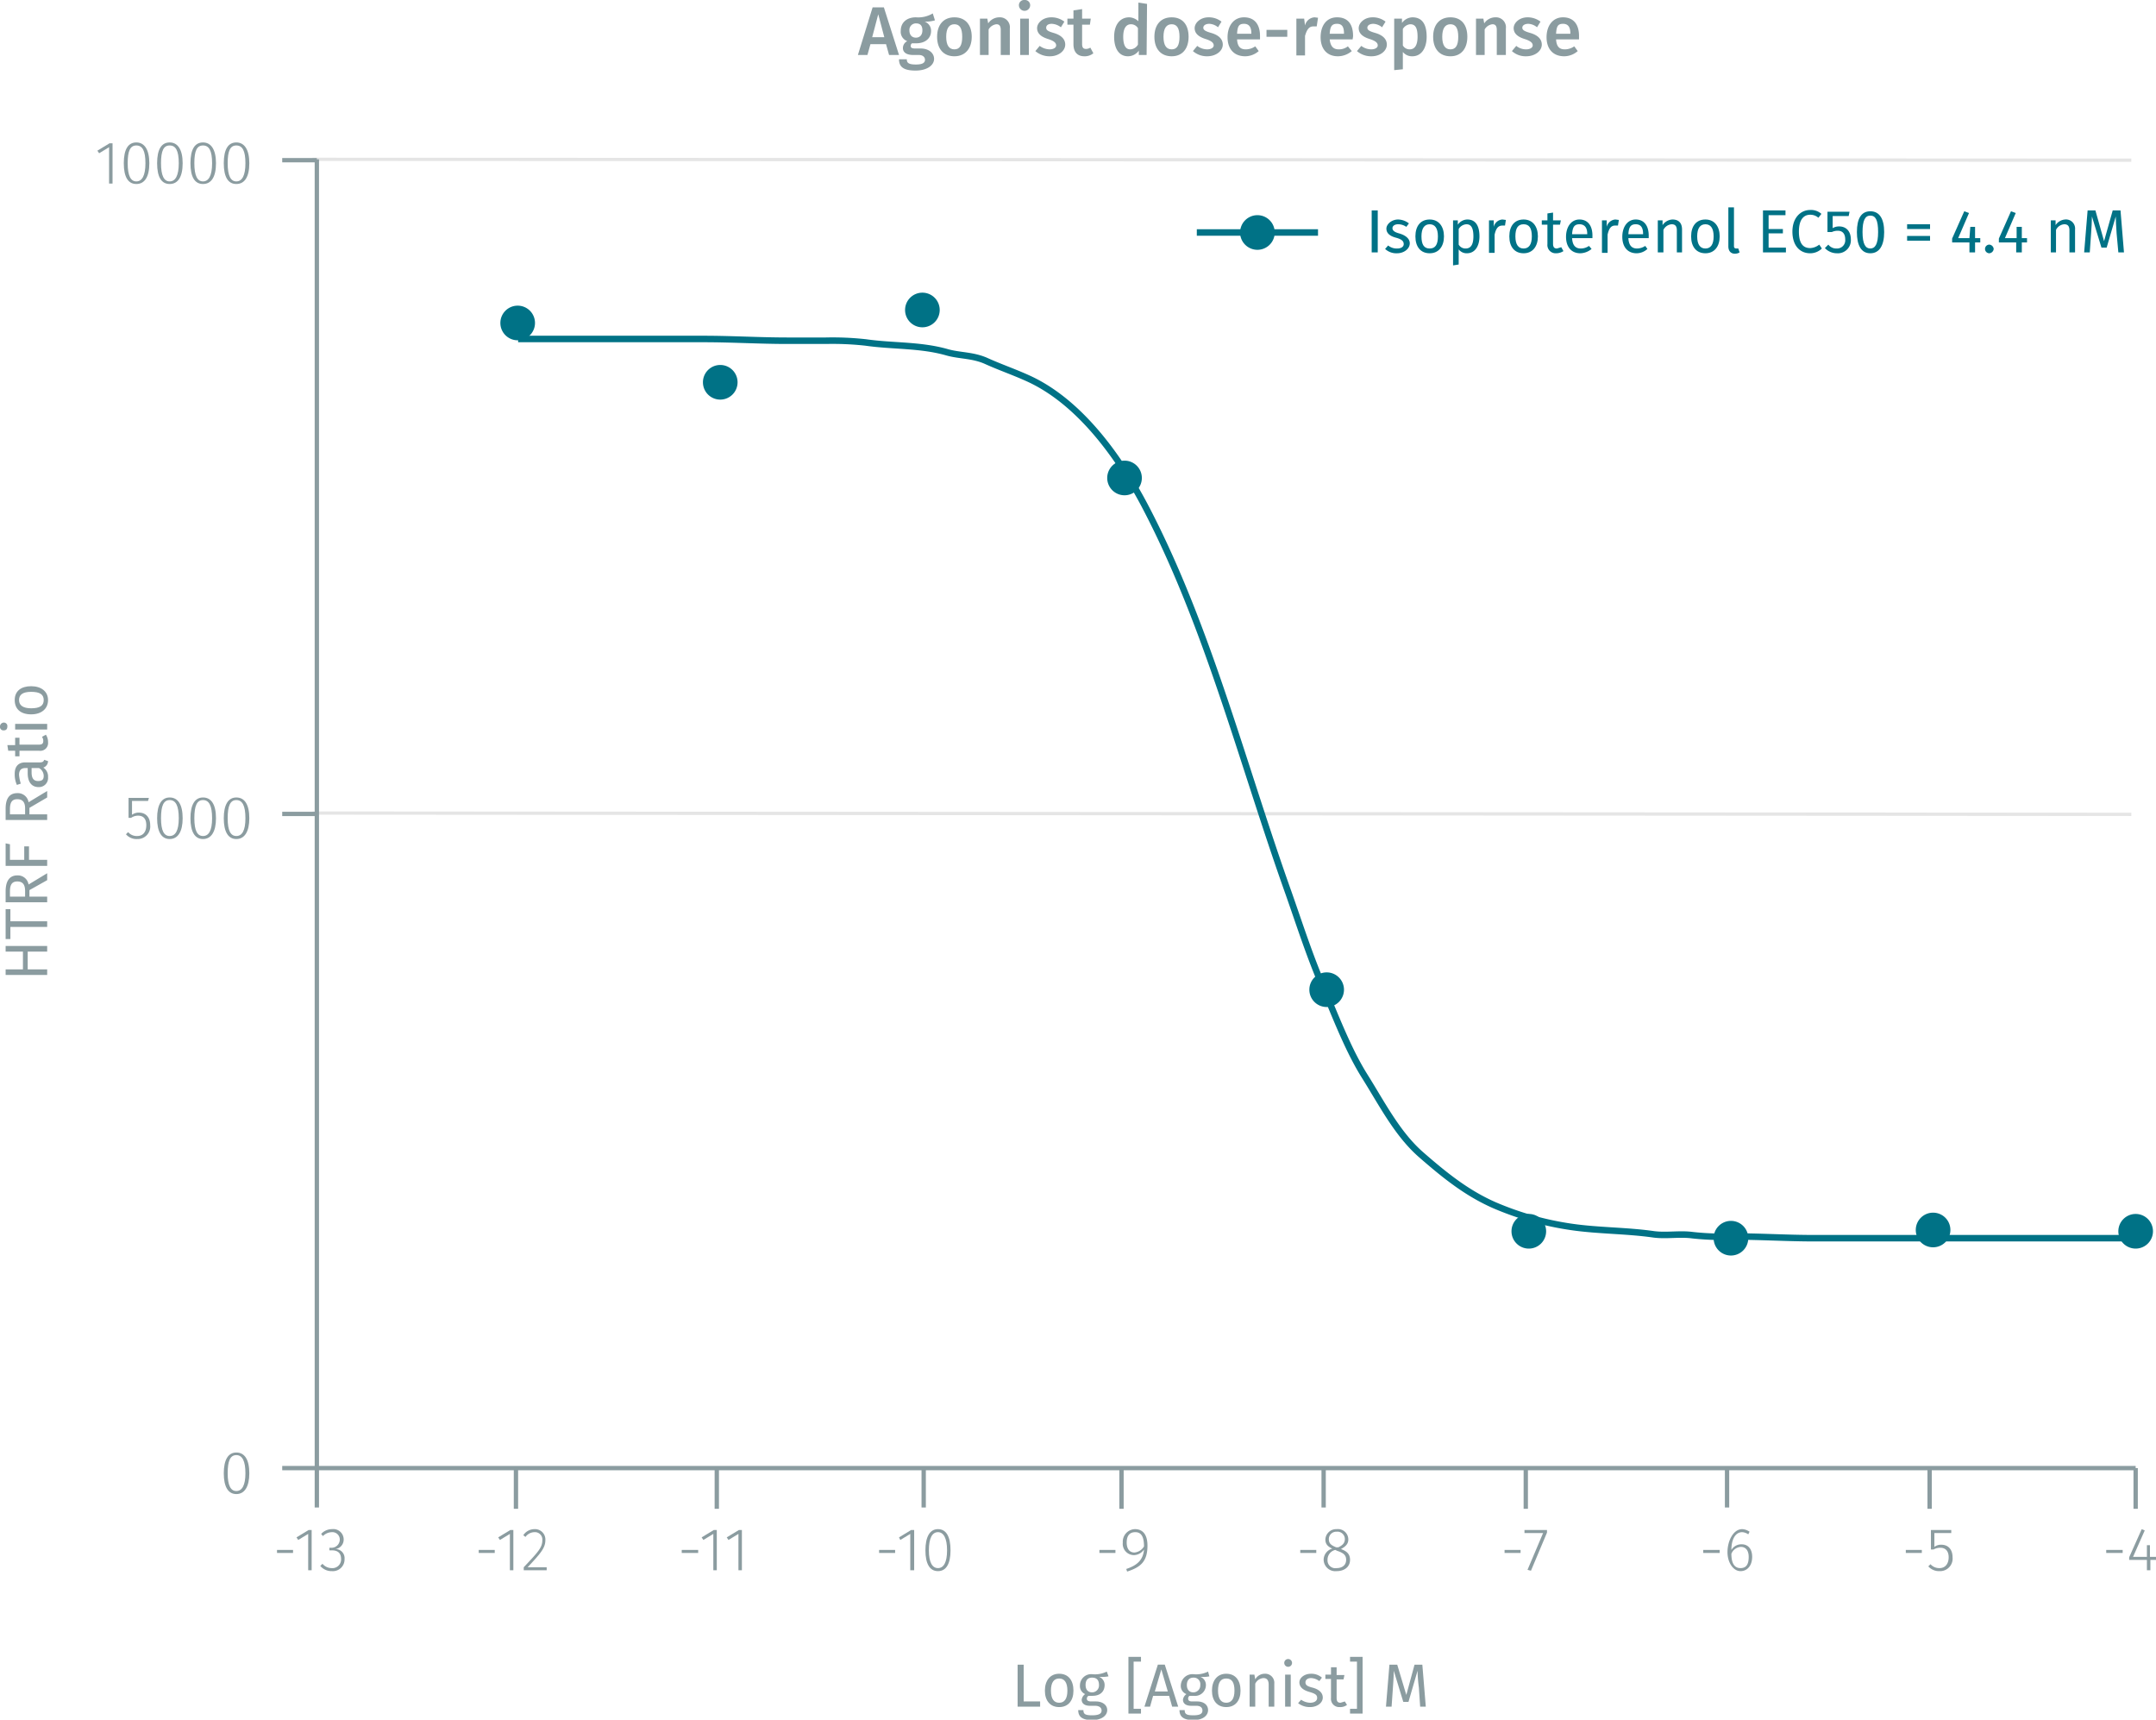 <svg xmlns="http://www.w3.org/2000/svg" xmlns:xlink="http://www.w3.org/1999/xlink" viewBox="0 0 498.1 397.2"><defs><symbol id="_1-deep-blue-circle" data-name="1-deep-blue-circle" viewBox="0 0 8 8"><path d="M8,4A4,4,0,1,1,4,0,4,4,0,0,1,8,4" fill="#007286"/></symbol></defs><title>assay-validation_camp-gs-dynamic-1</title><line x1="72.2" y1="187.8" x2="492.4" y2="188.1" fill="none" stroke="#e5e5e5" stroke-miterlimit="10" stroke-width="0.75"/><line x1="72.2" y1="36.8" x2="492.4" y2="37" fill="none" stroke="#e5e5e5" stroke-miterlimit="10" stroke-width="0.75"/><g style="isolation:isolate"><path d="M68.6,358.8v.7H64.9v-.7Z" transform="translate(-0.9 -0.8)" fill="#8b9ca0"/><path d="M72.1,363.5v-8.4l-2.3,1.4-.4-.6,2.8-1.7h.7v9.3Z" transform="translate(-0.9 -0.8)" fill="#8b9ca0"/><path d="M80.3,356.4a2.2,2.2,0,0,1-1.9,2.2,2.1,2.1,0,0,1,2.1,2.3,2.7,2.7,0,0,1-2.9,2.8,3.4,3.4,0,0,1-2.7-1.2l.5-.5a2.8,2.8,0,0,0,2.1,1,2,2,0,0,0,2.2-2.1c0-1.4-.8-2-2.1-2H77v-.6h.4a1.9,1.9,0,0,0,2-1.9,1.7,1.7,0,0,0-1.8-1.7,3,3,0,0,0-2.1.9l-.4-.5a3.4,3.4,0,0,1,2.5-1.1A2.4,2.4,0,0,1,80.3,356.4Z" transform="translate(-0.9 -0.8)" fill="#8b9ca0"/></g><g style="isolation:isolate"><path d="M115.2,358.8v.7h-3.7v-.7Z" transform="translate(-0.9 -0.8)" fill="#8b9ca0"/><path d="M118.7,363.5v-8.4l-2.3,1.4-.4-.6,2.8-1.7h.7v9.3Z" transform="translate(-0.9 -0.8)" fill="#8b9ca0"/><path d="M126.9,356.5c0,1.8-1,3-4.1,6.3h4.4v.7h-5.3v-.7c3.5-3.7,4.3-4.6,4.3-6.3a1.7,1.7,0,0,0-1.8-1.8,2.6,2.6,0,0,0-2.1,1.1l-.5-.4a3.1,3.1,0,0,1,2.6-1.4A2.4,2.4,0,0,1,126.9,356.5Z" transform="translate(-0.9 -0.8)" fill="#8b9ca0"/></g><g style="isolation:isolate"><path d="M162.2,358.8v.7h-3.8v-.7Z" transform="translate(-0.9 -0.8)" fill="#8b9ca0"/><path d="M165.7,363.5v-8.4l-2.3,1.4-.4-.6,2.8-1.7h.7v9.3Z" transform="translate(-0.9 -0.8)" fill="#8b9ca0"/><path d="M171.5,363.5v-8.4l-2.3,1.4-.4-.6,2.8-1.7h.7v9.3Z" transform="translate(-0.9 -0.8)" fill="#8b9ca0"/></g><g style="isolation:isolate"><path d="M207.7,358.8v.7H204v-.7Z" transform="translate(-0.9 -0.8)" fill="#8b9ca0"/><path d="M211.2,363.5v-8.4l-2.3,1.4-.3-.6,2.8-1.7h.7v9.3Z" transform="translate(-0.9 -0.8)" fill="#8b9ca0"/><path d="M220.5,358.9c0,3.1-1,4.8-2.9,4.8s-2.9-1.7-2.9-4.8,1-4.9,2.9-4.9S220.5,355.7,220.5,358.9Zm-5,0c0,2.8.8,4.1,2.1,4.1s2.1-1.3,2.1-4.1-.8-4.2-2.1-4.2S215.5,356,215.5,358.9Z" transform="translate(-0.9 -0.8)" fill="#8b9ca0"/></g><g style="isolation:isolate"><path d="M258.6,358.8v.7h-3.7v-.7Z" transform="translate(-0.9 -0.8)" fill="#8b9ca0"/><path d="M266,357.8c0,3.7-1.6,5-4.7,6l-.2-.6c2.4-.8,3.9-2,4.1-4.5a2.9,2.9,0,0,1-2.3,1.3,2.6,2.6,0,0,1-2.6-2.9,2.9,2.9,0,0,1,2.8-3.1C265.1,354,266,355.5,266,357.8Zm-.8.2c0-2.2-.6-3.3-2-3.3s-2,.9-2,2.4.7,2.3,1.8,2.3A2.9,2.9,0,0,0,265.2,358Z" transform="translate(-0.9 -0.8)" fill="#8b9ca0"/></g><g style="isolation:isolate"><path d="M305,358.8v.7h-3.7v-.7Z" transform="translate(-0.9 -0.8)" fill="#8b9ca0"/><path d="M312.8,361.1c0,1.6-1.3,2.6-3.1,2.6a2.7,2.7,0,0,1-3-2.6,2.7,2.7,0,0,1,2-2.6c-1.1-.5-1.6-1.1-1.6-2.1a2.5,2.5,0,0,1,2.6-2.4,2.4,2.4,0,0,1,2.7,2.4c0,1-.6,1.6-1.7,2.2C312.1,359.1,312.8,359.8,312.8,361.1Zm-.9,0c0-1.1-.6-1.6-2.1-2.1l-.4-.2a2.3,2.3,0,0,0-1.8,2.3,1.8,1.8,0,0,0,2.1,1.9C311,363,311.9,362.3,311.9,361.1Zm-2.3-2.9h.5c1-.5,1.5-1,1.5-1.9a1.7,1.7,0,0,0-1.9-1.7,1.7,1.7,0,0,0-1.8,1.7C307.9,357.3,308.4,357.7,309.6,358.2Z" transform="translate(-0.9 -0.8)" fill="#8b9ca0"/></g><g style="isolation:isolate"><path d="M352.2,358.8v.7h-3.7v-.7Z" transform="translate(-0.9 -0.8)" fill="#8b9ca0"/><path d="M354.6,363.6l-.8-.2,3.6-8.5h-4.3v-.7h5.2v.6Z" transform="translate(-0.9 -0.8)" fill="#8b9ca0"/></g><g style="isolation:isolate"><path d="M398.2,358.8v.7h-3.8v-.7Z" transform="translate(-0.9 -0.8)" fill="#8b9ca0"/><path d="M405.7,360.4c0,2-1.1,3.3-2.7,3.3s-3-1.9-3-4.4,1.3-5.3,3.4-5.3a3.2,3.2,0,0,1,1.7.6l-.3.6a2.7,2.7,0,0,0-1.4-.5c-1.6,0-2.5,1.7-2.5,4.1a2.7,2.7,0,0,1,2.4-1.3C404.6,357.5,405.7,358.4,405.7,360.4Zm-.8,0c0-1.6-.8-2.3-1.8-2.3a2.5,2.5,0,0,0-2.2,1.6c0,2,.6,3.3,2.1,3.3S404.9,361.9,404.9,360.4Z" transform="translate(-0.9 -0.8)" fill="#8b9ca0"/></g><g style="isolation:isolate"><path d="M444.9,358.8v.7h-3.7v-.7Z" transform="translate(-0.9 -0.8)" fill="#8b9ca0"/><path d="M447.8,354.9v3.2a2.5,2.5,0,0,1,1.6-.5c1.6,0,2.6,1.1,2.6,2.9a2.9,2.9,0,0,1-3,3.2,3.3,3.3,0,0,1-2.6-1.1l.5-.5a2.7,2.7,0,0,0,2.1.9c1.3,0,2.1-1,2.1-2.5s-.8-2.2-1.9-2.2a3.2,3.2,0,0,0-1.6.4H447v-4.5h4.7v.7Z" transform="translate(-0.9 -0.8)" fill="#8b9ca0"/></g><g style="isolation:isolate"><path d="M491.3,358.8v.7h-3.8v-.7Z" transform="translate(-0.9 -0.8)" fill="#8b9ca0"/><path d="M497.7,361.1v2.4h-.8v-2.4h-4.1v-.6l2.9-6.5.7.3-2.7,6.1h3.2v-2.7h.7v2.7H499v.7Z" transform="translate(-0.9 -0.8)" fill="#8b9ca0"/></g><g style="isolation:isolate"><path d="M58.5,341.1c0,3.1-1.1,4.8-3,4.8s-2.9-1.7-2.9-4.8,1-4.8,2.9-4.8S58.5,337.9,58.5,341.1Zm-5,0c0,2.8.7,4.1,2,4.1s2.1-1.3,2.1-4.1-.7-4.2-2.1-4.2S53.5,338.2,53.5,341.1Z" transform="translate(-0.9 -0.8)" fill="#8b9ca0"/></g><g style="isolation:isolate"><path d="M31.4,185.8V189a2.5,2.5,0,0,1,1.6-.5c1.6,0,2.6,1.1,2.6,2.9a2.9,2.9,0,0,1-3,3.2,3.2,3.2,0,0,1-2.6-1.1l.5-.5a2.6,2.6,0,0,0,2.1.9c1.3,0,2.1-.9,2.1-2.5s-.8-2.2-1.9-2.2a2.8,2.8,0,0,0-1.6.5h-.6v-4.6h4.7l-.2.7Z" transform="translate(-0.9 -0.8)" fill="#8b9ca0"/><path d="M43.1,189.8c0,3.1-1.1,4.8-3,4.8s-2.9-1.7-2.9-4.8,1-4.8,2.9-4.8S43.1,186.6,43.1,189.8Zm-5,0c0,2.9.7,4.1,2,4.1s2.1-1.2,2.1-4.1-.7-4.2-2.1-4.2S38.1,186.9,38.1,189.8Z" transform="translate(-0.9 -0.8)" fill="#8b9ca0"/><path d="M50.8,189.8c0,3.1-1.1,4.8-3,4.8s-2.9-1.7-2.9-4.8,1-4.8,2.9-4.8S50.8,186.6,50.8,189.8Zm-5,0c0,2.9.7,4.1,2,4.1s2.1-1.2,2.1-4.1-.7-4.2-2.1-4.2S45.8,186.9,45.8,189.8Z" transform="translate(-0.9 -0.8)" fill="#8b9ca0"/><path d="M58.5,189.8c0,3.1-1.1,4.8-3,4.8s-2.9-1.7-2.9-4.8,1-4.8,2.9-4.8S58.5,186.6,58.5,189.8Zm-5,0c0,2.9.7,4.1,2,4.1s2.1-1.2,2.1-4.1-.7-4.2-2.1-4.2S53.5,186.9,53.5,189.8Z" transform="translate(-0.9 -0.8)" fill="#8b9ca0"/></g><g style="isolation:isolate"><path d="M26.1,43.2V34.8l-2.3,1.4-.4-.6,2.8-1.7h.7v9.3Z" transform="translate(-0.9 -0.8)" fill="#8b9ca0"/><path d="M35.4,38.5c0,3.2-1.1,4.8-3,4.8s-2.9-1.6-2.9-4.8,1-4.8,2.9-4.8S35.4,35.4,35.4,38.5Zm-5,0c0,2.9.7,4.2,2,4.2s2.1-1.3,2.1-4.2-.7-4.1-2.1-4.1S30.4,35.6,30.4,38.5Z" transform="translate(-0.9 -0.8)" fill="#8b9ca0"/><path d="M43.1,38.5c0,3.2-1.1,4.8-3,4.8s-2.9-1.6-2.9-4.8,1-4.8,2.9-4.8S43.1,35.4,43.1,38.5Zm-5,0c0,2.9.7,4.2,2,4.2s2.1-1.3,2.1-4.2-.7-4.1-2.1-4.1S38.1,35.6,38.1,38.5Z" transform="translate(-0.9 -0.8)" fill="#8b9ca0"/><path d="M50.8,38.5c0,3.2-1.1,4.8-3,4.8s-2.9-1.6-2.9-4.8,1-4.8,2.9-4.8S50.8,35.4,50.8,38.5Zm-5,0c0,2.9.7,4.2,2,4.2s2.1-1.3,2.1-4.2-.7-4.1-2.1-4.1S45.8,35.6,45.8,38.5Z" transform="translate(-0.9 -0.8)" fill="#8b9ca0"/><path d="M58.5,38.5c0,3.2-1.1,4.8-3,4.8s-2.9-1.6-2.9-4.8,1-4.8,2.9-4.8S58.5,35.4,58.5,38.5Zm-5,0c0,2.9.7,4.2,2,4.2s2.1-1.3,2.1-4.2-.7-4.1-2.1-4.1S53.5,35.6,53.5,38.5Z" transform="translate(-0.9 -0.8)" fill="#8b9ca0"/></g><g style="isolation:isolate"><path d="M202,11l-.7,2.5h-2.2l3.4-11h2.6l3.5,11h-2.3l-.7-2.5Zm1.8-6.9-1.4,5.3h2.8Z" transform="translate(-0.9 -0.8)" fill="#8b9ca0"/><path d="M214.5,5.8A2.2,2.2,0,0,1,216,8c0,1.6-1.3,2.8-3.4,2.8h-1a.7.7,0,0,0-.3.6c0,.3.1.6,1,.6h1.3c1.8,0,3.1,1,3.1,2.4s-1.5,2.7-4.3,2.7-3.8-.9-3.8-2.6h1.8c0,.8.4,1.2,2.1,1.2s2.1-.5,2.1-1.1-.5-1.1-1.4-1.1h-1.3c-1.7,0-2.4-.7-2.4-1.6a1.8,1.8,0,0,1,1-1.6A2.3,2.3,0,0,1,209,7.9c0-1.9,1.4-3.1,3.5-3.1a6.6,6.6,0,0,0,3.9-.9l.5,1.6A7.8,7.8,0,0,1,214.5,5.8Zm-3.5,2c0,1.1.6,1.7,1.5,1.7s1.5-.6,1.5-1.7-.5-1.6-1.5-1.6A1.5,1.5,0,0,0,211,7.8Z" transform="translate(-0.9 -0.8)" fill="#8b9ca0"/><path d="M225.4,9.3c0,2.7-1.5,4.5-4,4.5s-4-1.7-4-4.5,1.5-4.5,4-4.5S225.4,6.5,225.4,9.3Zm-5.9,0c0,2,.7,2.9,1.9,2.9s1.8-.9,1.8-2.9-.6-2.9-1.8-2.9S219.5,7.3,219.5,9.3Z" transform="translate(-0.9 -0.8)" fill="#8b9ca0"/><path d="M234.2,7.4v6.1h-2.1V7.7c0-1-.4-1.3-1-1.3a2.4,2.4,0,0,0-1.8,1.2v5.9h-2V5.1H229l.2,1.1a3.1,3.1,0,0,1,2.6-1.4A2.3,2.3,0,0,1,234.2,7.4Z" transform="translate(-0.9 -0.8)" fill="#8b9ca0"/><path d="M238.9,2a1.3,1.3,0,0,1-1.3,1.3A1.3,1.3,0,0,1,236.3,2,1.2,1.2,0,0,1,237.6.8,1.2,1.2,0,0,1,238.9,2Zm-2.3,11.5V5.1h2v8.4Z" transform="translate(-0.9 -0.8)" fill="#8b9ca0"/><path d="M246.8,5.8,246,7.1a3.7,3.7,0,0,0-2.1-.8c-.9,0-1.3.4-1.3.9s.3.8,1.7,1.2,2.7,1.2,2.7,2.7-1.6,2.7-3.5,2.7a5,5,0,0,1-3.4-1.2l1-1.2a4,4,0,0,0,2.3.8c.9,0,1.5-.4,1.5-.9s-.3-1-1.9-1.5-2.5-1.3-2.5-2.5,1.3-2.5,3.3-2.5A4.9,4.9,0,0,1,246.8,5.8Z" transform="translate(-0.9 -0.8)" fill="#8b9ca0"/><path d="M251.4,13.8c-1.6,0-2.5-1-2.5-2.8V6.5h-1.4V5.1h1.4V3.2l2-.3V5.1h2l-.2,1.4h-1.8V11c0,.8.3,1.1.9,1.1a1.9,1.9,0,0,0,1-.3l.7,1.3A3.1,3.1,0,0,1,251.4,13.8Z" transform="translate(-0.9 -0.8)" fill="#8b9ca0"/><path d="M265.8,13.5H264v-1a3.1,3.1,0,0,1-2.5,1.3c-2.1,0-3.2-1.8-3.2-4.5s1.3-4.5,3.5-4.5a3.3,3.3,0,0,1,2.1.9V1.4l2,.3Zm-2-2.4V7.3a1.9,1.9,0,0,0-1.6-.9c-1.1,0-1.8.9-1.8,2.9s.6,2.9,1.6,2.9A2.1,2.1,0,0,0,263.8,11.1Z" transform="translate(-0.9 -0.8)" fill="#8b9ca0"/><path d="M275.5,9.3c0,2.7-1.4,4.5-3.9,4.5s-4-1.7-4-4.5,1.5-4.5,4-4.5S275.5,6.5,275.5,9.3Zm-5.8,0c0,2,.7,2.9,1.9,2.9s1.8-.9,1.8-2.9-.6-2.9-1.8-2.9S269.7,7.3,269.7,9.3Z" transform="translate(-0.9 -0.8)" fill="#8b9ca0"/><path d="M283.1,5.8l-.8,1.3a3.4,3.4,0,0,0-2-.8c-.9,0-1.4.4-1.4.9s.4.8,1.8,1.2,2.7,1.2,2.7,2.7-1.6,2.7-3.6,2.7a4.9,4.9,0,0,1-3.3-1.2l1-1.2a3.8,3.8,0,0,0,2.3.8c.9,0,1.5-.4,1.5-.9s-.3-1-1.9-1.5-2.5-1.3-2.5-2.5,1.3-2.5,3.2-2.5A4.7,4.7,0,0,1,283.1,5.8Z" transform="translate(-0.9 -0.8)" fill="#8b9ca0"/><path d="M292,9.9h-5.3c.1,1.8.9,2.3,2,2.3a3.8,3.8,0,0,0,2.2-.7l.8,1.1a4.8,4.8,0,0,1-3.1,1.2c-2.7,0-4.1-1.8-4.1-4.4s1.4-4.6,3.8-4.6S292,6.4,292,9.1Zm-2-1.4c0-1.4-.5-2.2-1.7-2.2s-1.5.6-1.6,2.3H290Z" transform="translate(-0.9 -0.8)" fill="#8b9ca0"/><path d="M298.3,7.7V9.3h-4.8V7.7Z" transform="translate(-0.9 -0.8)" fill="#8b9ca0"/><path d="M305.4,4.9l-.3,2h-.8c-1,0-1.5.8-1.9,2.2v4.5h-2V5.1h1.8l.2,1.6a2.4,2.4,0,0,1,2.2-1.9Z" transform="translate(-0.9 -0.8)" fill="#8b9ca0"/><path d="M313.4,9.9h-5.3c.2,1.8,1,2.3,2.1,2.3a3.3,3.3,0,0,0,2.1-.7l.9,1.1a5,5,0,0,1-3.2,1.2c-2.6,0-4-1.8-4-4.4s1.3-4.6,3.8-4.6,3.7,1.6,3.7,4.3C313.5,9.4,313.4,9.7,313.4,9.9Zm-2-1.4c0-1.4-.4-2.2-1.6-2.2s-1.6.6-1.7,2.3h3.3Z" transform="translate(-0.9 -0.8)" fill="#8b9ca0"/><path d="M321,5.8l-.8,1.3a3.4,3.4,0,0,0-2-.8c-.9,0-1.4.4-1.4.9s.4.8,1.8,1.2,2.7,1.2,2.7,2.7-1.6,2.7-3.5,2.7a5,5,0,0,1-3.4-1.2l1-1.2a3.8,3.8,0,0,0,2.3.8c.9,0,1.5-.4,1.5-.9s-.3-1-1.9-1.5-2.5-1.3-2.5-2.5,1.3-2.5,3.2-2.5A4.7,4.7,0,0,1,321,5.8Z" transform="translate(-0.9 -0.8)" fill="#8b9ca0"/><path d="M330.5,9.3c0,2.6-1.2,4.5-3.3,4.5a2.7,2.7,0,0,1-2.2-1v4l-2,.2V5.1h1.8v1a3.1,3.1,0,0,1,2.4-1.3C329.6,4.8,330.5,6.6,330.5,9.3Zm-2.1,0c0-2.2-.6-2.9-1.7-2.9A2.2,2.2,0,0,0,325,7.5v3.8a1.8,1.8,0,0,0,1.6.9C327.7,12.2,328.4,11.3,328.4,9.3Z" transform="translate(-0.9 -0.8)" fill="#8b9ca0"/><path d="M339.9,9.3c0,2.7-1.4,4.5-3.9,4.5s-4-1.7-4-4.5,1.5-4.5,4-4.5S339.9,6.5,339.9,9.3Zm-5.8,0c0,2,.7,2.9,1.9,2.9s1.8-.9,1.8-2.9-.6-2.9-1.8-2.9S334.1,7.3,334.1,9.3Z" transform="translate(-0.9 -0.8)" fill="#8b9ca0"/><path d="M348.8,7.4v6.1h-2.1V7.7c0-1-.4-1.3-1-1.3a2.4,2.4,0,0,0-1.8,1.2v5.9h-2V5.1h1.7l.2,1.1a3.1,3.1,0,0,1,2.6-1.4A2.3,2.3,0,0,1,348.8,7.4Z" transform="translate(-0.9 -0.8)" fill="#8b9ca0"/><path d="M356.8,5.8,356,7.1a3.4,3.4,0,0,0-2-.8c-.9,0-1.4.4-1.4.9s.4.8,1.8,1.2,2.7,1.2,2.7,2.7-1.6,2.7-3.6,2.7a4.7,4.7,0,0,1-3.3-1.2l1-1.2a3.6,3.6,0,0,0,2.3.8c.9,0,1.5-.4,1.5-.9s-.3-1-1.9-1.5-2.5-1.3-2.5-2.5,1.3-2.5,3.2-2.5A4.9,4.9,0,0,1,356.8,5.8Z" transform="translate(-0.9 -0.8)" fill="#8b9ca0"/><path d="M365.7,9.9h-5.3c.1,1.8.9,2.3,2,2.3a3.8,3.8,0,0,0,2.2-.7l.8,1.1a4.8,4.8,0,0,1-3.1,1.2c-2.7,0-4.1-1.8-4.1-4.4s1.4-4.6,3.8-4.6,3.7,1.6,3.7,4.3Zm-2-1.4c0-1.4-.5-2.2-1.7-2.2s-1.5.6-1.6,2.3h3.3Z" transform="translate(-0.9 -0.8)" fill="#8b9ca0"/></g><path d="M494.3,286.8H419.9c-6.1,0-12.4-.4-18.5-.4a60,60,0,0,1-9.5-.3c-3-.4-6,.2-9-.2-6.3-.9-12.7-.8-18.9-1.7a70.6,70.6,0,0,1-17.8-5c-6.4-2.8-11.5-6.9-17-11.7s-9.1-11.9-13-18.1-6.8-14-9.8-21-5.3-14.2-7.8-21.3c-10.6-29.7-18.5-61.1-32.7-88.5-6.6-12.8-16-25.3-27.7-30.5-3.1-1.4-6.3-2.5-9.4-3.9s-6.1-1.2-9-2c-6.2-1.8-12.7-1.4-18.9-2.3a70,70,0,0,0-9.2-.4h-9c-6.3,0-12.7-.4-19.1-.4h-43" transform="translate(-0.9 -0.8)" fill="none" stroke="#007286" stroke-miterlimit="10" stroke-width="1.5"/><g style="isolation:isolate"><path d="M241.2,393.8V395h-5.2v-9.7h1.4v8.5Z" transform="translate(-0.9 -0.8)" fill="#8b9ca0"/><path d="M248.9,391.3c0,2.3-1.2,3.8-3.3,3.8s-3.3-1.5-3.3-3.8,1.2-3.9,3.3-3.9S248.9,388.9,248.9,391.3Zm-5.2,0c0,1.9.7,2.8,1.9,2.8s1.9-.9,1.9-2.8-.7-2.8-1.9-2.8S243.7,389.4,243.7,391.3Z" transform="translate(-0.9 -0.8)" fill="#8b9ca0"/><path d="M254.8,388.1a2,2,0,0,1,1.3,1.9c0,1.5-1,2.5-2.8,2.5h-.9a.7.7,0,0,0-.4.7c0,.3.2.6,1,.6h1.1c1.5,0,2.6.8,2.6,2s-1.2,2.3-3.5,2.3-3.2-.8-3.2-2.3h1.2c0,.9.4,1.2,2,1.2s2.2-.4,2.2-1.1-.6-1.1-1.5-1.1h-1.2c-1.3,0-1.9-.6-1.9-1.4a1.9,1.9,0,0,1,.8-1.3,2,2,0,0,1-1.2-2,2.6,2.6,0,0,1,2.8-2.6,6.1,6.1,0,0,0,3.4-.6l.4,1.1A7.8,7.8,0,0,1,254.8,388.1Zm-3.1,1.9c0,1,.5,1.7,1.5,1.7a1.6,1.6,0,0,0,1.6-1.7c0-1.1-.5-1.7-1.6-1.7S251.7,389,251.7,390Z" transform="translate(-0.9 -0.8)" fill="#8b9ca0"/><path d="M262.8,384.6v10.9h1.7v1.1h-2.9V383.5h2.9v1.1Z" transform="translate(-0.9 -0.8)" fill="#8b9ca0"/><path d="M267.3,392.5l-.7,2.5h-1.3l3.1-9.7H270l3.1,9.7h-1.4l-.7-2.5Zm1.9-6.1-1.5,5.1h3Z" transform="translate(-0.9 -0.8)" fill="#8b9ca0"/><path d="M278.2,388.1a2,2,0,0,1,1.3,1.9,2.5,2.5,0,0,1-2.8,2.5h-1a.8.8,0,0,0-.3.7c0,.3.2.6.9.6h1.2c1.5,0,2.5.8,2.5,2s-1.1,2.3-3.4,2.3-3.2-.8-3.2-2.3h1.2c0,.9.4,1.2,2,1.2s2.1-.4,2.1-1.1-.5-1.1-1.4-1.1h-1.2c-1.3,0-1.9-.6-1.9-1.4a1.9,1.9,0,0,1,.8-1.3,2,2,0,0,1-1.3-2,2.7,2.7,0,0,1,2.9-2.6,6.1,6.1,0,0,0,3.4-.6l.3,1.1A6.8,6.8,0,0,1,278.2,388.1Zm-3.1,1.9c0,1,.5,1.7,1.5,1.7a1.6,1.6,0,0,0,1.6-1.7,1.5,1.5,0,0,0-1.6-1.7C275.6,388.3,275.1,389,275.1,390Z" transform="translate(-0.9 -0.8)" fill="#8b9ca0"/><path d="M287.5,391.3c0,2.3-1.2,3.8-3.3,3.8s-3.3-1.5-3.3-3.8,1.2-3.9,3.3-3.9S287.5,388.9,287.5,391.3Zm-5.2,0c0,1.9.7,2.8,1.9,2.8s1.9-.9,1.9-2.8-.6-2.8-1.9-2.8S282.3,389.4,282.3,391.3Z" transform="translate(-0.9 -0.8)" fill="#8b9ca0"/><path d="M295.3,389.7V395H294v-5.1c0-1.1-.5-1.5-1.2-1.5a2.3,2.3,0,0,0-1.9,1.3V395h-1.3v-7.4h1.1l.2,1.1a2.5,2.5,0,0,1,2.2-1.3A2.1,2.1,0,0,1,295.3,389.7Z" transform="translate(-0.9 -0.8)" fill="#8b9ca0"/><path d="M299.4,384.9a.9.9,0,0,1-.9.9.9.9,0,0,1,0-1.8A.9.9,0,0,1,299.4,384.9ZM297.8,395v-7.4h1.3V395Z" transform="translate(-0.9 -0.8)" fill="#8b9ca0"/><path d="M306.3,388.3l-.6.8a3.4,3.4,0,0,0-1.9-.7c-.8,0-1.3.4-1.3,1s.4.9,1.6,1.2,2.4,1,2.4,2.3-1.4,2.2-2.9,2.2a4.4,4.4,0,0,1-2.8-.9l.7-.8a3.8,3.8,0,0,0,2.1.7c.9,0,1.6-.4,1.6-1.1s-.4-1-1.8-1.4-2.3-1.1-2.3-2.2,1.2-2,2.7-2A3.7,3.7,0,0,1,306.3,388.3Z" transform="translate(-0.9 -0.8)" fill="#8b9ca0"/><path d="M310.4,395.1a1.9,1.9,0,0,1-2-2.1v-4.4h-1.3v-1h1.3v-1.7h1.3v1.8h1.8l-.2,1h-1.6V393c0,.7.2,1.1.9,1.1l1-.3.5.8A2.6,2.6,0,0,1,310.4,395.1Z" transform="translate(-0.9 -0.8)" fill="#8b9ca0"/><path d="M312.8,396.6v-1.1h1.6V384.6h-1.6v-1.1h2.9v13.1Z" transform="translate(-0.9 -0.8)" fill="#8b9ca0"/><path d="M329,395l-.3-4.4a34.4,34.4,0,0,1-.3-3.9l-2.1,7.2h-1.2l-2.2-7.2c0,1.1-.1,2.6-.2,4l-.3,4.3h-1.3l.8-9.7h1.8l2.1,7,1.9-7h1.8l.8,9.7Z" transform="translate(-0.9 -0.8)" fill="#8b9ca0"/></g><g style="isolation:isolate"><path d="M7.3,224.7h4.5V226H2.2v-1.3h4v-4.1h-4v-1.3h9.6v1.3H7.3Z" transform="translate(-0.9 -0.8)" fill="#8b9ca0"/><path d="M3.3,213.6h8.5v1.3H3.3v2.8H2.2v-6.9H3.3Z" transform="translate(-0.9 -0.8)" fill="#8b9ca0"/><path d="M7.7,207.9h4.1v1.3H2.2v-2.5c0-2.4.9-3.7,2.7-3.7a2.5,2.5,0,0,1,2.6,2.1l4.3-2.6v1.6l-4.1,2.3Zm-2.8-3.5c-1.2,0-1.7.7-1.7,2.3v1.2H6.7v-1.3C6.7,205.2,6.2,204.4,4.9,204.4Z" transform="translate(-0.9 -0.8)" fill="#8b9ca0"/><path d="M3.2,199.4H6.5v-3.1H7.6v3.1h4.2v1.4H2.2v-5.2l1,.2Z" transform="translate(-0.9 -0.8)" fill="#8b9ca0"/><path d="M7.7,188.9h4.1v1.3H2.2v-2.6q0-3.6,2.7-3.6a2.5,2.5,0,0,1,2.6,2.1l4.3-2.6V185l-4.1,2.4Zm-2.8-3.5c-1.2,0-1.7.7-1.7,2.3v1.2H6.7v-1.4C6.7,186.2,6.2,185.4,4.9,185.4Z" transform="translate(-0.9 -0.8)" fill="#8b9ca0"/><path d="M11.1,176.3l.9.3a1.6,1.6,0,0,1-1.1,1.5,2.4,2.4,0,0,1,1.1,2.2,2.1,2.1,0,0,1-2.2,2.3c-1.6,0-2.5-1.2-2.5-3.2v-1.2H6.8c-1.1,0-1.5.6-1.5,1.6a10,10,0,0,0,.4,2l-.9.3a6,6,0,0,1-.5-2.6c0-1.7.9-2.6,2.4-2.6h3.4C10.7,176.9,11,176.7,11.1,176.3Zm-1.2,1.9H8.2v1c0,1.4.5,2,1.5,2s1.3-.4,1.3-1.2A2.1,2.1,0,0,0,9.9,178.2Z" transform="translate(-0.9 -0.8)" fill="#8b9ca0"/><path d="M12,172.2a1.8,1.8,0,0,1-2.1,2H5.4v1.3h-1v-1.3H2.8l-.2-1.3H4.4v-1.7h1v1.6H9.8c.8,0,1.1-.2,1.1-.9a1.6,1.6,0,0,0-.3-.9l.9-.5A3,3,0,0,1,12,172.2Z" transform="translate(-0.9 -0.8)" fill="#8b9ca0"/><path d="M1.8,167.7a.8.8,0,0,1,.8.9c0,.6-.3.9-.8.9a.8.8,0,0,1-.9-.9A.9.9,0,0,1,1.8,167.7Zm10,1.6H4.4V168h7.4Z" transform="translate(-0.9 -0.8)" fill="#8b9ca0"/><path d="M8.1,159.3c2.3,0,3.9,1.2,3.9,3.2s-1.5,3.3-3.9,3.3-3.8-1.2-3.8-3.3S5.8,159.3,8.1,159.3Zm0,5.1c2,0,2.9-.6,2.9-1.9s-.9-1.9-2.9-1.9-2.8.7-2.8,1.9S6.2,164.4,8.1,164.4Z" transform="translate(-0.9 -0.8)" fill="#8b9ca0"/></g><g style="isolation:isolate"><path d="M317.8,59.1V49.4h1.4v9.7Z" transform="translate(-0.9 -0.8)" fill="#007286"/><path d="M326.4,52.4l-.6.8a3.3,3.3,0,0,0-1.9-.6c-.8,0-1.3.4-1.3.9s.4.9,1.5,1.2,2.5,1,2.5,2.3-1.4,2.3-2.9,2.3a3.8,3.8,0,0,1-2.8-1l.7-.8a3.1,3.1,0,0,0,2.1.7c.9,0,1.5-.4,1.5-1s-.3-1.1-1.8-1.5-2.2-1.1-2.2-2.1,1.2-2.1,2.7-2.1A4.2,4.2,0,0,1,326.4,52.4Z" transform="translate(-0.9 -0.8)" fill="#007286"/><path d="M334.5,55.4c0,2.3-1.2,3.9-3.3,3.9s-3.3-1.5-3.3-3.9,1.2-3.9,3.3-3.9S334.5,53.1,334.5,55.4Zm-5.2,0c0,1.9.6,2.8,1.9,2.8s1.9-.9,1.9-2.8-.7-2.8-1.9-2.8S329.3,53.5,329.3,55.4Z" transform="translate(-0.9 -0.8)" fill="#007286"/><path d="M342.7,55.4c0,2.2-1,3.9-2.9,3.9a2.3,2.3,0,0,1-1.9-.9v3.5l-1.3.2V51.7h1.1v1a2.7,2.7,0,0,1,2.2-1.2C341.9,51.5,342.7,53.1,342.7,55.4Zm-1.4,0c0-1.9-.5-2.8-1.6-2.8a2.2,2.2,0,0,0-1.8,1.1v3.6a1.8,1.8,0,0,0,1.6.9C340.7,58.2,341.3,57.3,341.3,55.4Z" transform="translate(-0.9 -0.8)" fill="#007286"/><path d="M348.8,51.6l-.2,1.3H348c-1,0-1.5.7-1.8,2.1v4.2h-1.3V51.7H346v1.5a2.2,2.2,0,0,1,2-1.7Z" transform="translate(-0.9 -0.8)" fill="#007286"/><path d="M356.2,55.4c0,2.3-1.2,3.9-3.3,3.9s-3.3-1.5-3.3-3.9,1.2-3.9,3.3-3.9S356.2,53.1,356.2,55.4Zm-5.2,0c0,1.9.7,2.8,1.9,2.8s1.9-.9,1.9-2.8-.6-2.8-1.9-2.8S351,53.5,351,55.4Z" transform="translate(-0.9 -0.8)" fill="#007286"/><path d="M360.4,59.3a1.9,1.9,0,0,1-2-2.1V52.7h-1.3v-1h1.3V50.1l1.3-.2v1.8h1.8l-.2,1h-1.6v4.4c0,.8.3,1.1.9,1.1l1-.3.5.9A3.1,3.1,0,0,1,360.4,59.3Z" transform="translate(-0.9 -0.8)" fill="#007286"/><path d="M368.8,55.8h-4.7c.1,1.8.9,2.4,2,2.4a3.3,3.3,0,0,0,1.9-.6l.6.7a4.2,4.2,0,0,1-2.6,1c-2.1,0-3.3-1.5-3.3-3.8s1.2-4,3.1-4,3,1.4,3,3.7Zm-1.2-1c0-1.4-.6-2.2-1.8-2.2s-1.6.7-1.7,2.3h3.5Z" transform="translate(-0.9 -0.8)" fill="#007286"/><path d="M374.9,51.6l-.2,1.3H374c-.9,0-1.4.7-1.7,2.1v4.2H371V51.7h1.1v1.5a2.2,2.2,0,0,1,2-1.7Z" transform="translate(-0.9 -0.8)" fill="#007286"/><path d="M381.8,55.8h-4.7c.1,1.8.9,2.4,2,2.4a3.5,3.5,0,0,0,1.9-.6l.5.7a3.7,3.7,0,0,1-2.5,1c-2.1,0-3.3-1.5-3.3-3.8s1.2-4,3.1-4,3,1.4,3,3.7Zm-1.3-1c0-1.4-.5-2.2-1.7-2.2s-1.6.7-1.7,2.3h3.4Z" transform="translate(-0.9 -0.8)" fill="#007286"/><path d="M389.5,53.8v5.3h-1.2V54c0-1.1-.5-1.4-1.2-1.4a2.3,2.3,0,0,0-1.9,1.3v5.2h-1.3V51.7H385v1.1a2.9,2.9,0,0,1,2.3-1.3C388.8,51.5,389.5,52.4,389.5,53.8Z" transform="translate(-0.9 -0.8)" fill="#007286"/><path d="M398.2,55.4c0,2.3-1.2,3.9-3.3,3.9s-3.3-1.5-3.3-3.9,1.2-3.9,3.3-3.9S398.2,53.1,398.2,55.4Zm-5.2,0c0,1.9.7,2.8,1.9,2.8s1.9-.9,1.9-2.8-.7-2.8-1.9-2.8S393,53.5,393,55.4Z" transform="translate(-0.9 -0.8)" fill="#007286"/><path d="M402,58.2h.5l.3.9a2,2,0,0,1-1.1.3c-.9,0-1.5-.6-1.5-1.7V48.7h1.3v9C401.5,58,401.7,58.2,402,58.2Z" transform="translate(-0.9 -0.8)" fill="#007286"/><path d="M409.5,50.5v3.2h3.3v1h-3.3V58h4v1.1h-5.3V49.4h5.2v1.1Z" transform="translate(-0.9 -0.8)" fill="#007286"/><path d="M421.7,50.2l-.7.9a2.8,2.8,0,0,0-1.9-.7c-1.4,0-2.6,1-2.6,3.9s1.1,3.8,2.6,3.8a3.6,3.6,0,0,0,2.1-.8l.6.9a3.8,3.8,0,0,1-2.7,1.1c-2.4,0-4.1-1.8-4.1-5s1.9-5,4.1-5A3.6,3.6,0,0,1,421.7,50.2Z" transform="translate(-0.9 -0.8)" fill="#007286"/><path d="M424.3,50.7v2.8a2.8,2.8,0,0,1,1.5-.4c1.6,0,2.7,1.1,2.7,3a3,3,0,0,1-3.2,3.2,3.8,3.8,0,0,1-2.8-1.2l.8-.8a2.3,2.3,0,0,0,1.9.9,1.9,1.9,0,0,0,2-2.1c0-1.5-.8-2-1.7-2a3.2,3.2,0,0,0-1.4.3h-1V49.7h5.1l-.2,1Z" transform="translate(-0.9 -0.8)" fill="#007286"/><path d="M436.2,54.4c0,3.1-1.1,4.9-3.2,4.9s-3.1-1.8-3.1-4.9,1-4.8,3.1-4.8S436.2,51.3,436.2,54.4Zm-5,0c0,2.8.7,3.8,1.8,3.8s1.8-1,1.8-3.8-.6-3.8-1.8-3.8S431.2,51.7,431.2,54.4Z" transform="translate(-0.9 -0.8)" fill="#007286"/><path d="M446.8,52.6v1.1h-5.3V52.6Zm0,2.7v1.1h-5.3V55.3Z" transform="translate(-0.9 -0.8)" fill="#007286"/><path d="M457.2,56.8v2.3h-1.3V56.8h-4v-.9l2.8-6.3,1.1.4-2.5,5.8h2.6l.2-2.6h1.1v2.6h1.2v1Z" transform="translate(-0.9 -0.8)" fill="#007286"/><path d="M461.5,58.3a1.1,1.1,0,0,1-1,1,1,1,0,0,1,0-2A1.1,1.1,0,0,1,461.5,58.3Z" transform="translate(-0.9 -0.8)" fill="#007286"/><path d="M468,56.8v2.3h-1.3V56.8h-4v-.9l2.8-6.3,1.1.4-2.5,5.8h2.7V53.2H468v2.6h1.2v1Z" transform="translate(-0.9 -0.8)" fill="#007286"/><path d="M480.3,53.8v5.3H479V54c0-1.1-.5-1.4-1.2-1.4a2.3,2.3,0,0,0-1.9,1.3v5.2h-1.2V51.7h1.1v1.1a2.9,2.9,0,0,1,2.2-1.3A2.1,2.1,0,0,1,480.3,53.8Z" transform="translate(-0.9 -0.8)" fill="#007286"/><path d="M490.3,59.1l-.4-4.4c-.1-1.5-.2-3.1-.2-3.9L487.6,58h-1.2l-2.2-7.2c0,1.1-.1,2.6-.2,4l-.3,4.3h-1.3l.8-9.7H485l2,7.1,2-7.1h1.8l.8,9.7Z" transform="translate(-0.9 -0.8)" fill="#007286"/></g><line x1="276.5" y1="53.7" x2="304.5" y2="53.7" fill="none" stroke="#007286" stroke-miterlimit="10" stroke-width="1.5"/><use width="8" height="8" transform="translate(286.5 49.7)" xlink:href="#_1-deep-blue-circle"/><use width="8" height="8" transform="translate(115.6 70.6)" xlink:href="#_1-deep-blue-circle"/><use width="8" height="8" transform="translate(162.4 84.3)" xlink:href="#_1-deep-blue-circle"/><use width="8" height="8" transform="translate(209.1 67.6)" xlink:href="#_1-deep-blue-circle"/><use width="8" height="8" transform="translate(255.8 106.4)" xlink:href="#_1-deep-blue-circle"/><use width="8" height="8" transform="translate(302.5 224.6)" xlink:href="#_1-deep-blue-circle"/><use width="8" height="8" transform="translate(349.2 280.4)" xlink:href="#_1-deep-blue-circle"/><use width="8" height="8" transform="translate(395.9 282)" xlink:href="#_1-deep-blue-circle"/><use width="8" height="8" transform="translate(442.6 280.1)" xlink:href="#_1-deep-blue-circle"/><use width="8" height="8" transform="translate(489.4 280.4)" xlink:href="#_1-deep-blue-circle"/><line x1="119.2" y1="339.1" x2="119.2" y2="348.5" fill="none" stroke="#8b9ca0" stroke-miterlimit="10"/><line x1="165.6" y1="339.1" x2="165.6" y2="348.5" fill="none" stroke="#8b9ca0" stroke-miterlimit="10"/><line x1="259.1" y1="339.1" x2="259.1" y2="348.5" fill="none" stroke="#8b9ca0" stroke-miterlimit="10"/><line x1="352.5" y1="339.1" x2="352.5" y2="348.5" fill="none" stroke="#8b9ca0" stroke-miterlimit="10"/><line x1="445.8" y1="339.1" x2="445.8" y2="348.5" fill="none" stroke="#8b9ca0" stroke-miterlimit="10"/><line x1="493.4" y1="339.1" x2="493.4" y2="348.5" fill="none" stroke="#8b9ca0" stroke-miterlimit="10"/><line x1="73.2" y1="339.1" x2="493.4" y2="339.1" fill="none" stroke="#8b9ca0" stroke-miterlimit="10"/><line x1="73.2" y1="339.1" x2="73.2" y2="36.8" fill="none" stroke="#8b9ca0" stroke-miterlimit="10"/><line x1="73.2" y1="339.1" x2="65.2" y2="339.1" fill="none" stroke="#8b9ca0" stroke-miterlimit="10"/><line x1="73.2" y1="188" x2="65.2" y2="188" fill="none" stroke="#8b9ca0" stroke-miterlimit="10"/><line x1="73.2" y1="37" x2="65.2" y2="37" fill="none" stroke="#8b9ca0" stroke-miterlimit="10"/><line x1="399" y1="338.8" x2="399" y2="348.2" fill="none" stroke="#8b9ca0" stroke-miterlimit="10"/><line x1="305.8" y1="338.8" x2="305.8" y2="348.2" fill="none" stroke="#8b9ca0" stroke-miterlimit="10"/><line x1="213.4" y1="338.8" x2="213.4" y2="348.2" fill="none" stroke="#8b9ca0" stroke-miterlimit="10"/><line x1="73.2" y1="338.8" x2="73.2" y2="348.2" fill="none" stroke="#8b9ca0" stroke-miterlimit="10"/></svg>